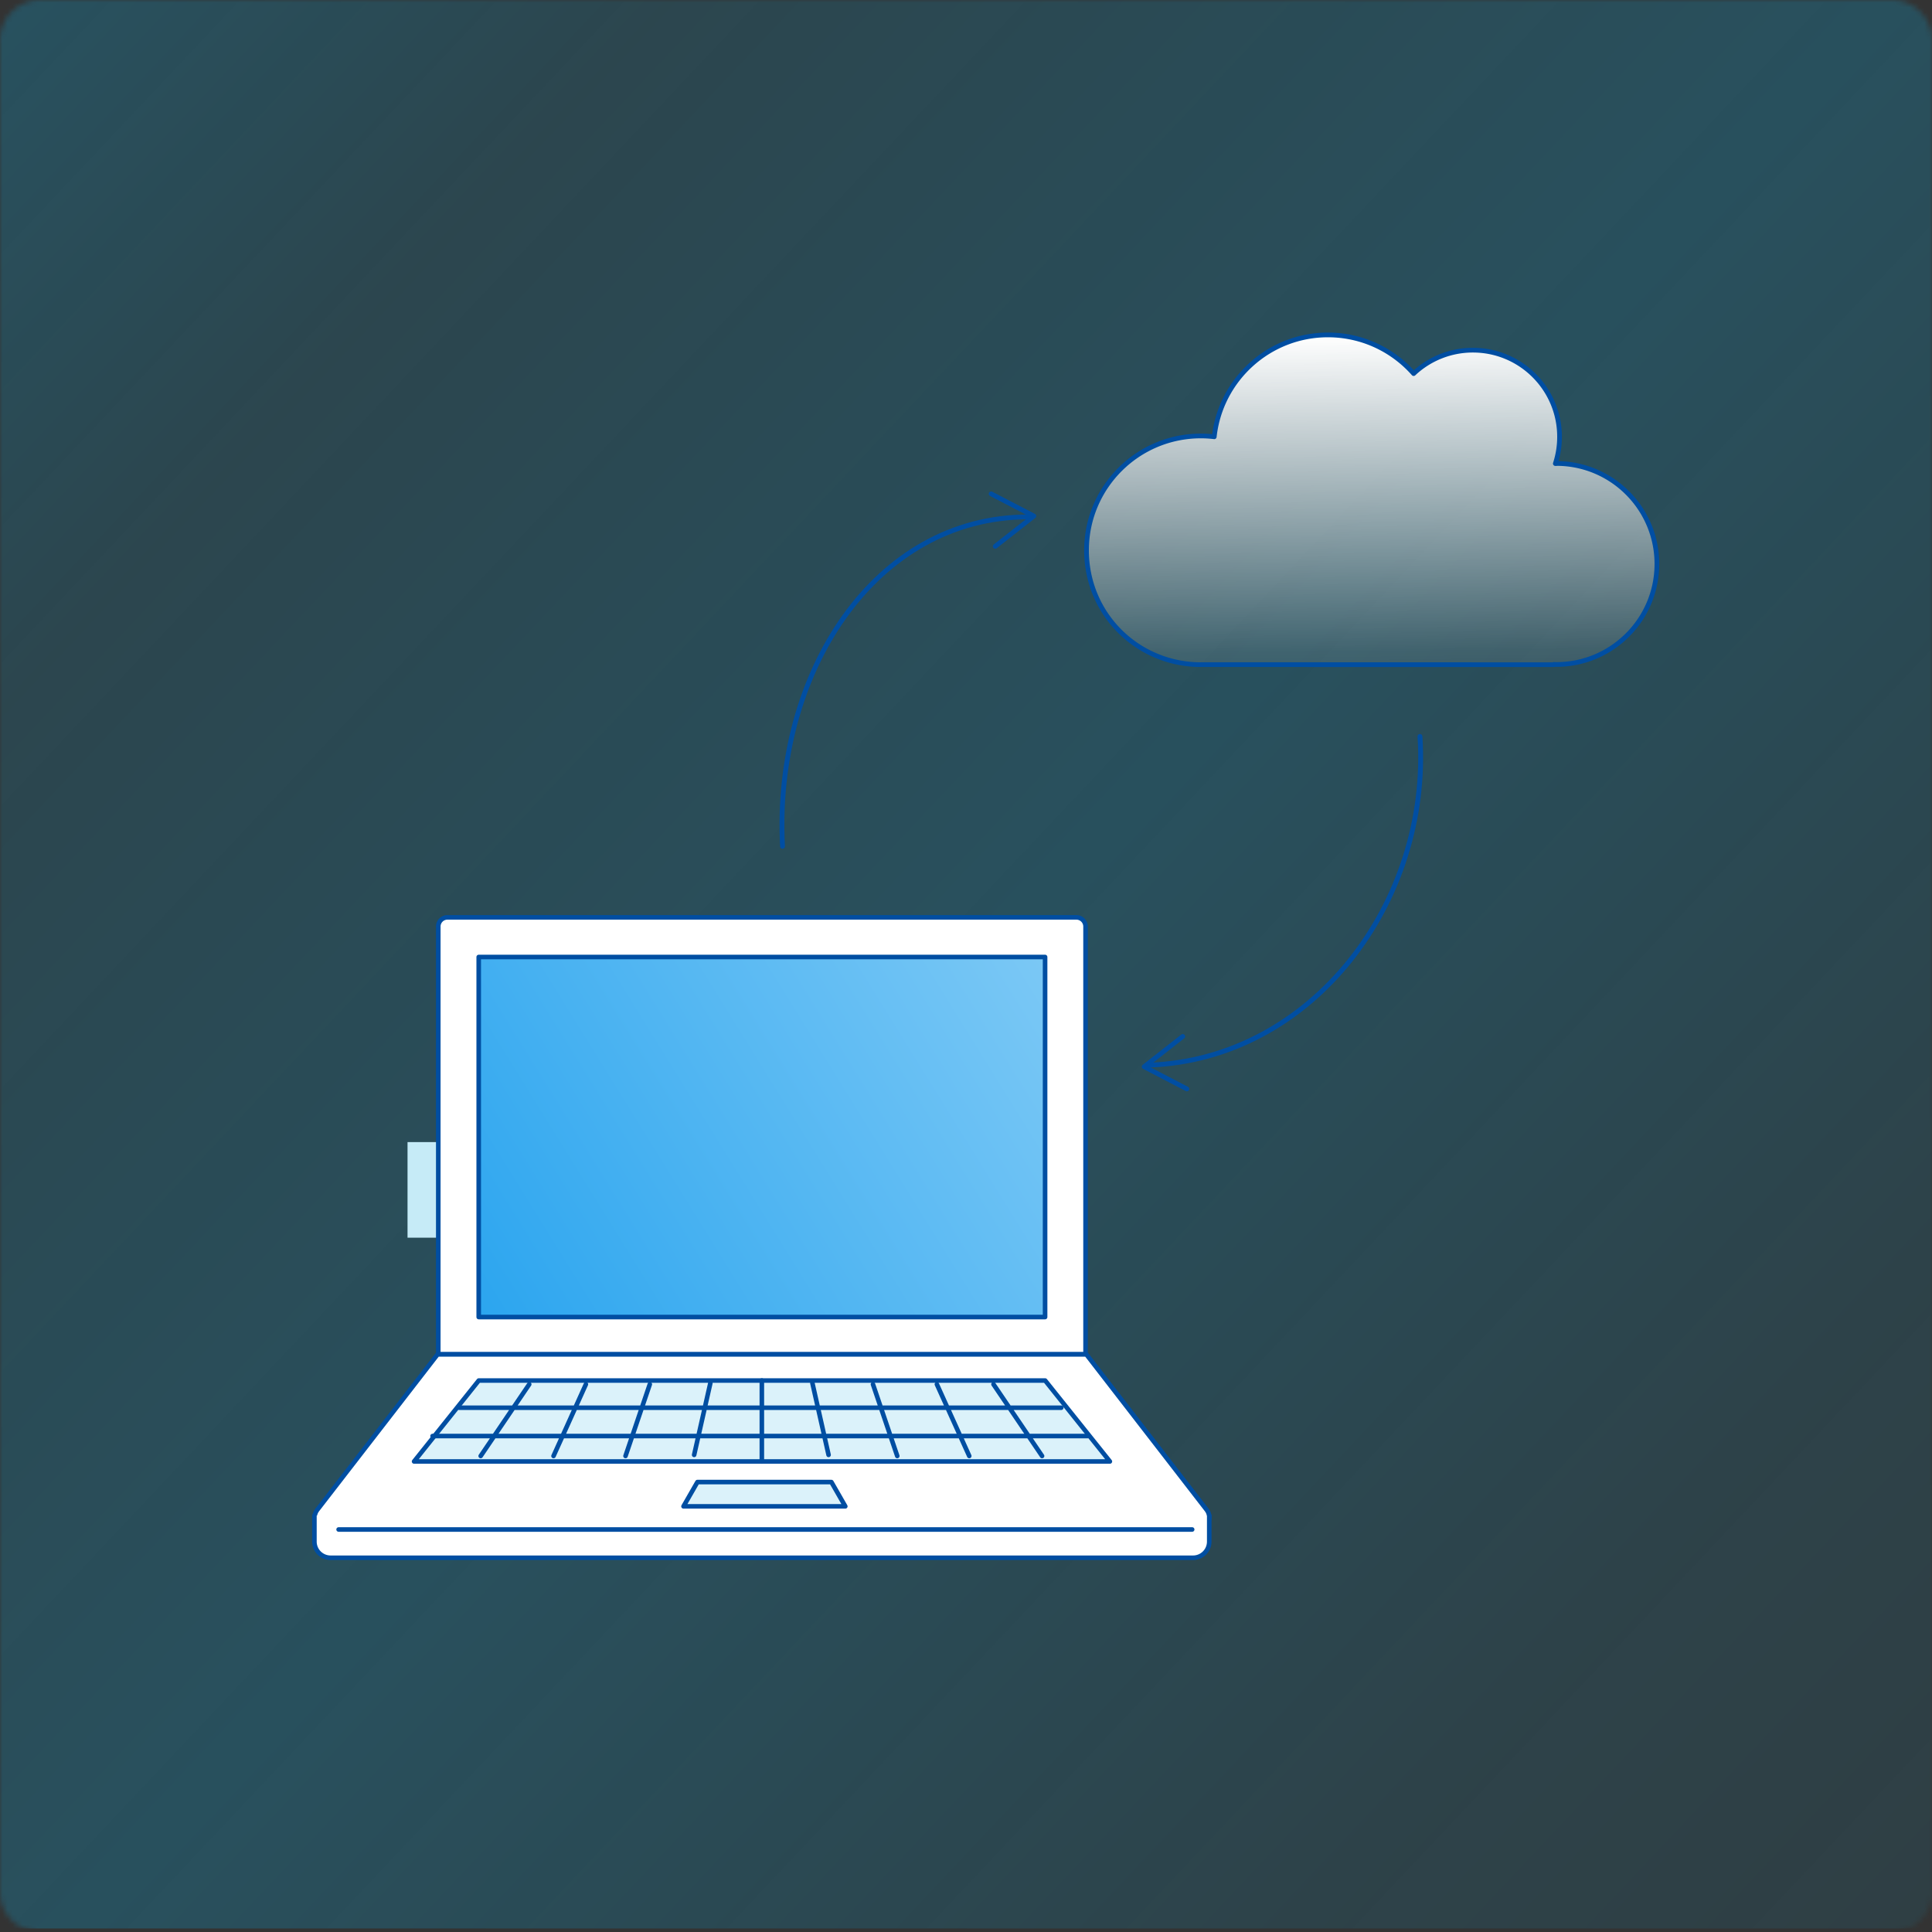 <svg xmlns="http://www.w3.org/2000/svg" width="384" height="384" fill="none"><rect width="100%" height="100%" fill="#333333" stroke="none"/><mask id="a" width="384" height="384" x="0" y="0" maskUnits="userSpaceOnUse" style="mask-type:alpha"><path fill="#000" d="M376 0H8a8 8 0 0 0-8 8v368a8 8 0 0 0 8 8h368a8 8 0 0 0 8-8V8a8 8 0 0 0-8-8"/></mask><g mask="url(#a)"><path fill="url(#b)" d="M-102.531-.25h721.97v383.547h-721.97z"/></g><path fill="#C6EBF7" d="M81 227h42v19H81z"/><path fill="url(#c)" stroke="#004EA2" stroke-linecap="round" stroke-linejoin="round" stroke-width=".936" d="M309.352 92.138h-.219c.543-1.676.838-3.458.838-5.315 0-9.508-7.706-17.224-17.223-17.224a17.16 17.16 0 0 0-11.775 4.658c-4.163-4.715-10.25-7.688-17.033-7.688-11.708 0-21.349 8.86-22.597 20.244a22 22 0 0 0-2.658-.162c-12.556 0-22.73 10.174-22.73 22.73s9.908 22.444 22.225 22.721l70.61.009v-.048c.181 0 .372.01.553.01 11.031 0 19.977-8.945 19.977-19.977s-8.946-19.977-19.977-19.977z"/><g clip-path="url(#d)"><path fill="#fff" stroke="#004EA2" stroke-linecap="round" stroke-linejoin="round" stroke-width=".907" d="M88.925 182.335h125.021a1.82 1.82 0 0 1 1.815 1.815v85.029H87.111V184.15a1.82 1.82 0 0 1 1.814-1.815"/><path fill="url(#e)" stroke="#004EA2" stroke-linecap="round" stroke-linejoin="round" stroke-width=".912" d="M207.719 190.213H95.149v71.562h112.57z"/><path fill="#fff" stroke="#004EA2" stroke-linecap="round" stroke-linejoin="round" stroke-width=".907" d="M237.938 303.998H64.958c-2.006 0-3.131-2.305-1.906-3.893l23.92-30.908h128.951l23.921 30.908c1.225 1.588.1 3.893-1.906 3.893"/><path fill="#fff" d="M62.492 301.24v5.164a3.213 3.213 0 0 0 3.213 3.212h171.428a3.213 3.213 0 0 0 3.213-3.212v-5.164"/><path stroke="#004EA2" stroke-linecap="round" stroke-linejoin="round" stroke-width=".907" d="M62.492 301.24v5.164a3.213 3.213 0 0 0 3.213 3.212h171.428a3.213 3.213 0 0 0 3.213-3.212v-5.164"/><path fill="#DBF2FA" stroke="#004EA2" stroke-linecap="round" stroke-linejoin="round" stroke-width=".907" d="M220.597 290.478H82.3l12.859-16.089H207.73z"/><path stroke="#004EA2" stroke-linecap="round" stroke-linejoin="round" stroke-width=".907" d="M151.422 274.389v16.089M141.187 274.915l-3.221 14.256M129.153 275.142l-4.828 14.247M116.451 275.142l-6.434 14.247M105.187 275.142l-9.646 14.247M161.473 274.915l3.213 14.256M173.51 275.142l4.827 14.247M186.213 275.142l6.434 14.247M197.464 275.142l9.656 14.247M91.277 279.797h119.657M85.976 285.423h130.266M236.952 303.998H67.302"/><path fill="#DBF2FA" stroke="#004EA2" stroke-linecap="round" stroke-linejoin="round" stroke-width=".907" d="M168.012 299.398h-32.161l2.768-4.828h26.625z"/></g><path stroke="#004EA2" stroke-linecap="round" stroke-linejoin="round" stroke-width=".951" d="m197.815 108.585 7.672-6.017-8.49-4.415"/><path stroke="#004EA2" stroke-linecap="round" stroke-linejoin="round" stroke-width=".961" d="M155.533 168.212c-1.806-34.468 18.37-65.473 48.818-65.473"/><path stroke="#004EA2" stroke-linecap="round" stroke-linejoin="round" stroke-width=".951" d="m235.084 206-7.672 6.016 8.489 4.414"/><path stroke="#004EA2" stroke-linecap="round" stroke-linejoin="round" stroke-width=".964" d="M282.229 146.376c2.158 32.939-21.379 64.162-53.864 65.329"/><defs><linearGradient id="b" x1="603.269" x2="66.316" y1="383.051" y2="-122.803" gradientUnits="userSpaceOnUse"><stop stop-color="#07A8DD" stop-opacity=".4"/><stop offset=".14" stop-color="#07A8DD" stop-opacity=".08"/><stop offset=".34" stop-color="#07A8DD" stop-opacity=".13"/><stop offset=".58" stop-color="#07A8DD" stop-opacity=".25"/><stop offset=".82" stop-color="#07A8DD" stop-opacity=".16"/><stop offset="1" stop-color="#07A8DD" stop-opacity=".3"/></linearGradient><linearGradient id="c" x1="272.637" x2="273.634" y1="66.569" y2="147.266" gradientUnits="userSpaceOnUse"><stop stop-color="#fff"/><stop offset=".78" stop-color="#fff" stop-opacity=".11"/><stop offset="1" stop-color="#fff" stop-opacity="0"/></linearGradient><linearGradient id="e" x1="208.303" x2="94.532" y1="191.106" y2="261.613" gradientUnits="userSpaceOnUse"><stop stop-color="#7BC8F5"/><stop offset="1" stop-color="#2BA5EF"/></linearGradient><clipPath id="d"><path fill="#fff" d="M62.036 181.882h178.77V310.07H62.035z"/></clipPath></defs></svg>